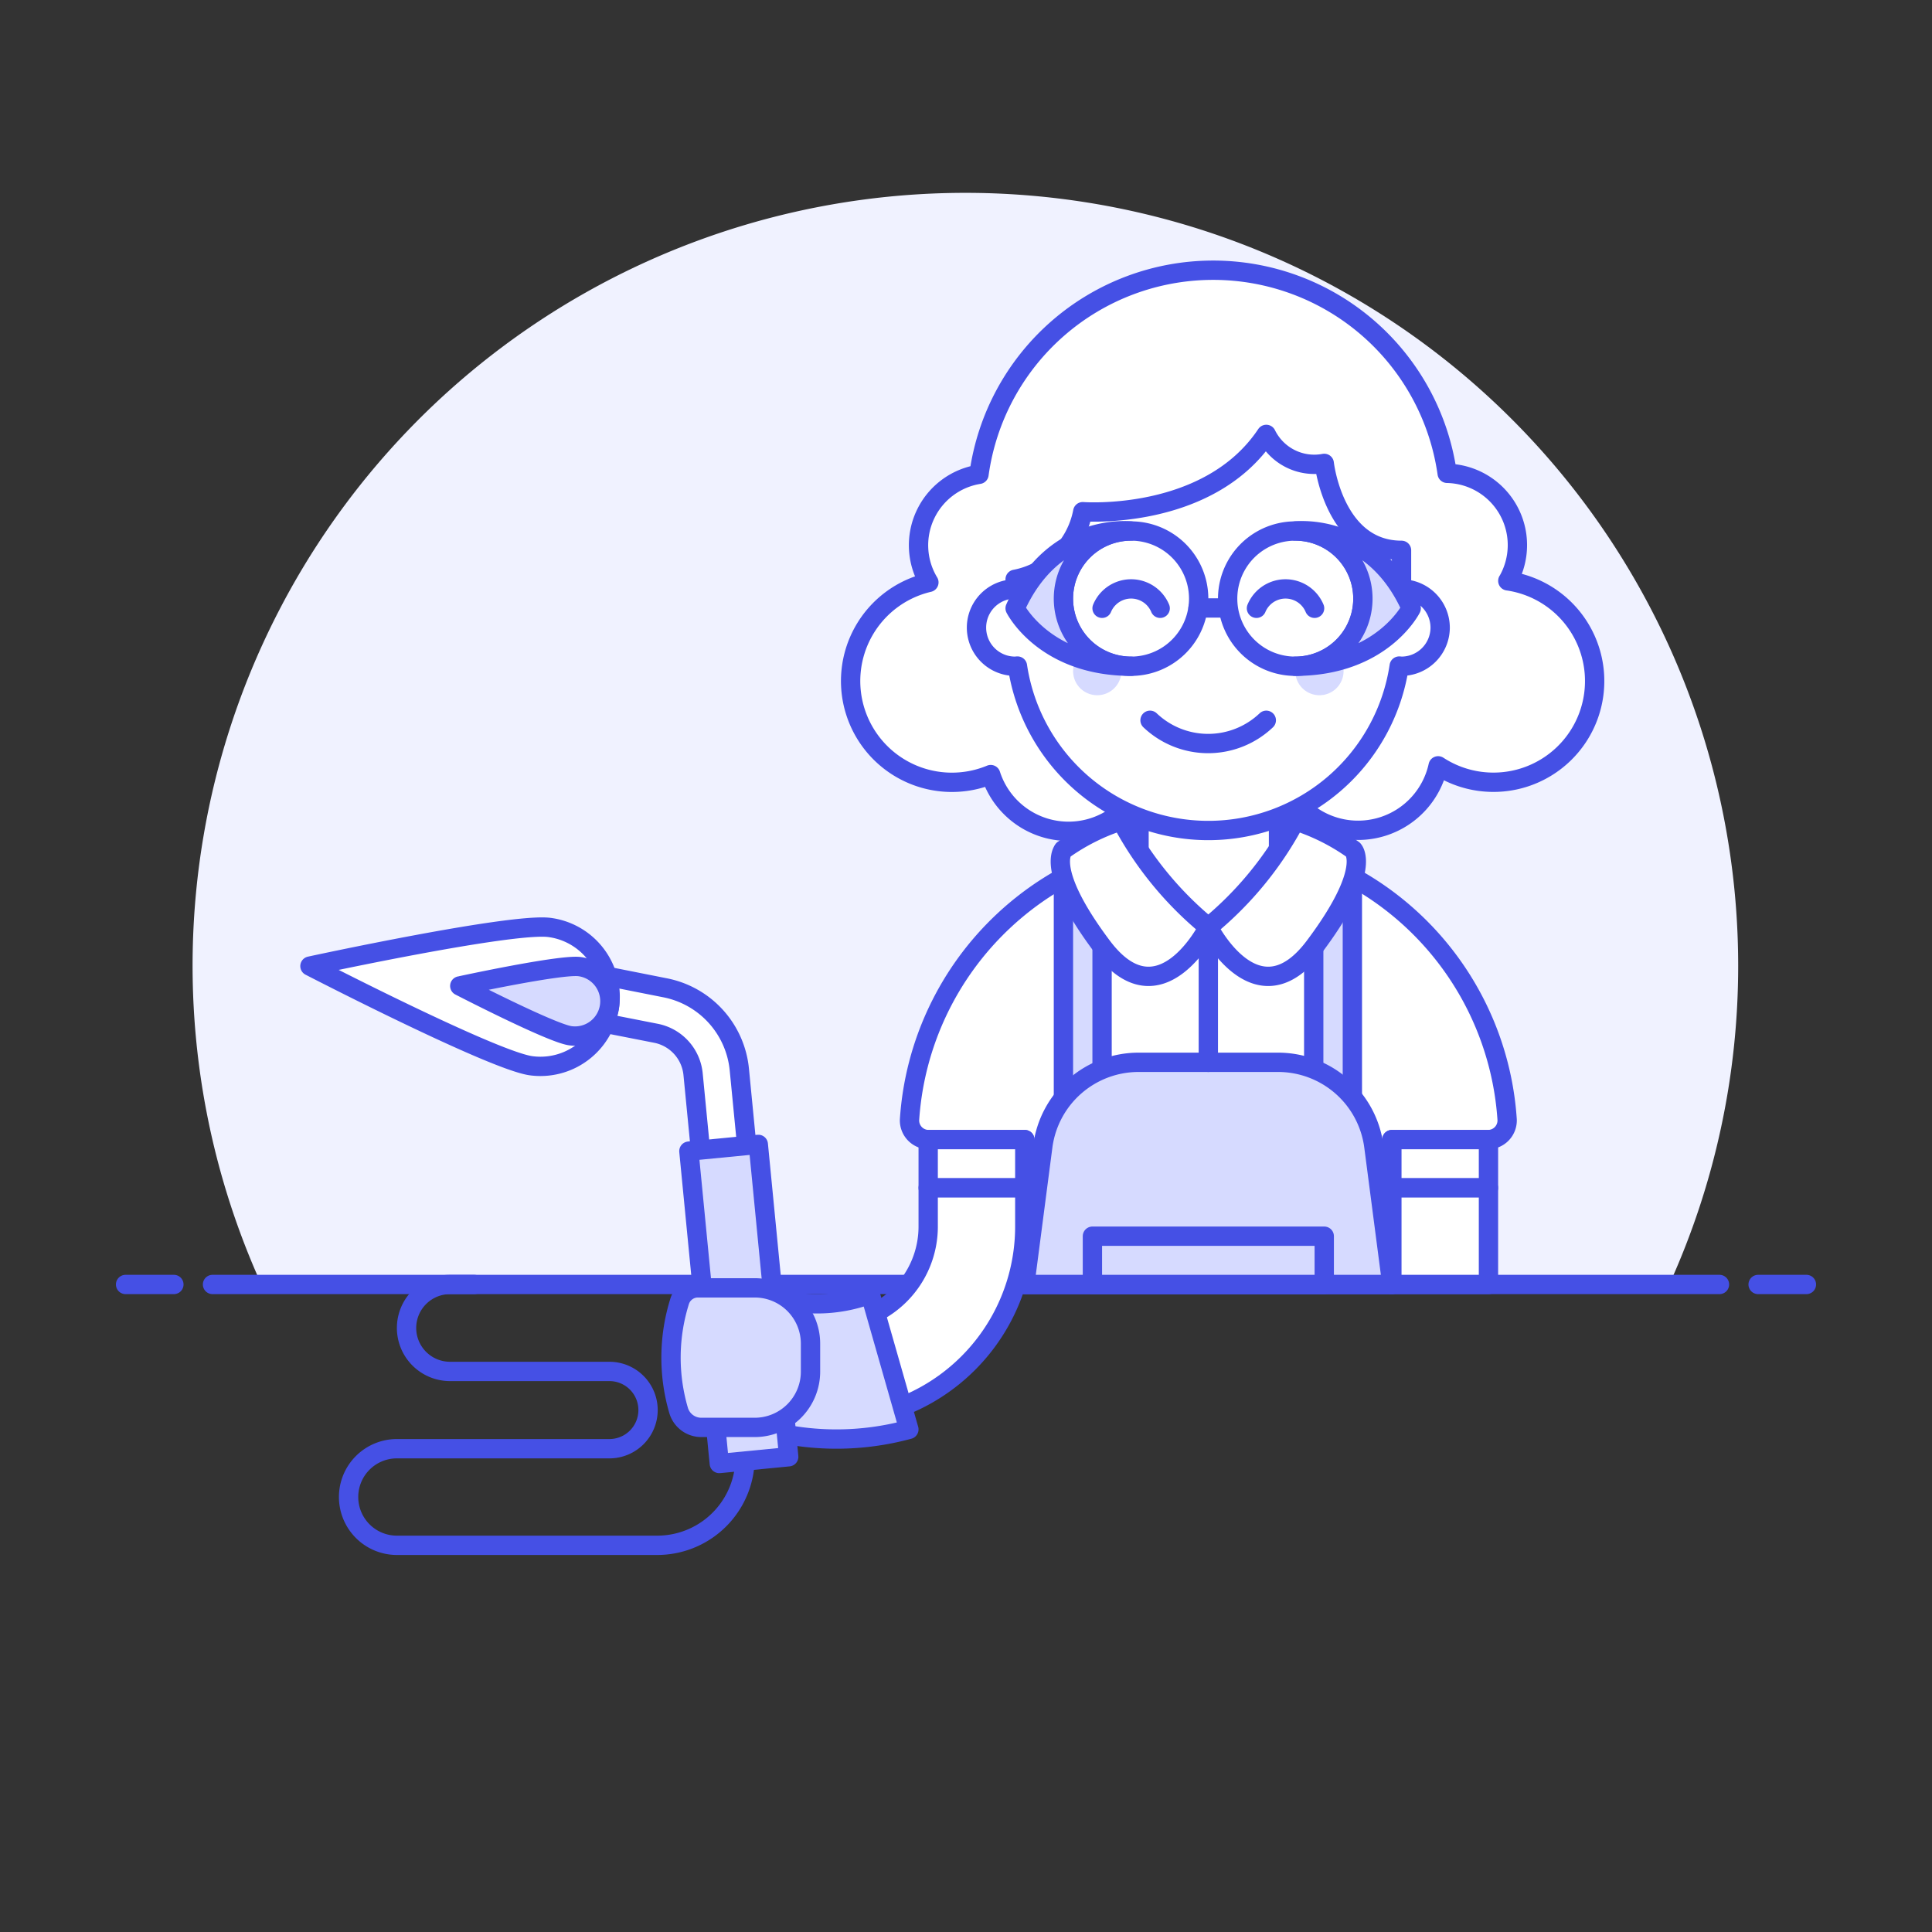 <svg xmlns="http://www.w3.org/2000/svg" xmlns:xlink="http://www.w3.org/1999/xlink" xmlns:svgjs="http://svgjs.com/svgjs" viewBox="0 0 140 140" width="140" height="140"><rect x="0" y="0" width="140" height="140" fill="#333333" stroke="none"/><g transform="matrix(1.4,0,0,1.4,0,0)"><path d="M89.968,49.979A40,40,0,1,0,13.532,66.487H86.4A39.866,39.866,0,0,0,89.968,49.979Z" fill="#f0f2ff"></path><path d="M11 66.484L89 66.484" fill="none" stroke="#4550e5" stroke-linecap="round" stroke-linejoin="round"></path><path d="M6.5 66.484L9 66.484" fill="none" stroke="#4550e5" stroke-linecap="round" stroke-linejoin="round"></path><path d="M91 66.484L93.5 66.484" fill="none" stroke="#4550e5" stroke-linecap="round" stroke-linejoin="round"></path><path d="M38.543,74.985h0a4.548,4.548,0,0,1-4.525,5H20.543a2.5,2.5,0,0,1-2.5-2.5h0a2.5,2.5,0,0,1,2.5-2.5h11a2,2,0,0,0,2-2h0a2,2,0,0,0-2-2h-8.25a2.25,2.25,0,0,1-2.25-2.25h0a2.25,2.25,0,0,1,2.25-2.25h1.25" fill="none" stroke="#4550e5" stroke-linecap="round" stroke-linejoin="round"></path><path d="M77.009,58.985a.991.991,0,0,0,1-1.034,15.5,15.5,0,0,0-30.932,0,.991.991,0,0,0,1,1.034h4.966v7.5h19v-7.5Z" fill="#ffffff"></path><path d="M77.009,58.985a.991.991,0,0,0,1-1.034,15.5,15.5,0,0,0-30.932,0,.991.991,0,0,0,1,1.034h4.966v7.5h19v-7.5Z" fill="none" stroke="#4550e5" stroke-linecap="round" stroke-linejoin="round"></path><path d="M66.176 45.675L62.566 48.082 58.956 45.675 58.956 40.26 66.176 40.26 66.176 45.675z" fill="#ffffff"></path><path d="M66.176 45.675L62.566 48.082 58.956 45.675 58.956 40.26 66.176 40.26 66.176 45.675z" fill="none" stroke="#4550e5" stroke-linecap="round" stroke-linejoin="round"></path><path d="M55.043 43.985H57.043V57.985H55.043z" fill="#d6daff" stroke="#4550e5" stroke-linecap="round" stroke-linejoin="round"></path><path d="M67.998 43.985H69.998V57.985H67.998z" fill="#d6daff" stroke="#4550e5" stroke-linecap="round" stroke-linejoin="round"></path><path d="M62.543,47.985s-2.5,5-5.5,1-2-5-2-5a10.822,10.822,0,0,1,3-1.5A18.036,18.036,0,0,0,62.543,47.985Z" fill="#ffffff" stroke="#4550e5" stroke-linecap="round" stroke-linejoin="round"></path><path d="M62.543,47.985s2.5,5,5.5,1,2-5,2-5a10.822,10.822,0,0,0-3-1.5A18.036,18.036,0,0,1,62.543,47.985Z" fill="#ffffff" stroke="#4550e5" stroke-linecap="round" stroke-linejoin="round"></path><path d="M78.049,30.061A3.715,3.715,0,0,0,74.905,24.5a12.234,12.234,0,0,0-24.232.051,3.717,3.717,0,0,0-2.594,5.593,5.243,5.243,0,1,0,3.2,9.949,4.231,4.231,0,0,0,8.187-2.072,12.024,12.024,0,0,0,6.644,0,4.243,4.243,0,0,0,8.328,1.618,5.239,5.239,0,1,0,3.606-9.574Z" fill="#ffffff"></path><path d="M78.049,30.061A3.715,3.715,0,0,0,74.905,24.5a12.234,12.234,0,0,0-24.232.051,3.717,3.717,0,0,0-2.594,5.593,5.243,5.243,0,1,0,3.2,9.949,4.231,4.231,0,0,0,8.187-2.072,12.024,12.024,0,0,0,6.644,0,4.243,4.243,0,0,0,8.328,1.618,5.239,5.239,0,1,0,3.606-9.574Z" fill="none" stroke="#4550e5" stroke-linecap="round" stroke-linejoin="round"></path><path d="M74.543,32.485a2.006,2.006,0,0,1-2,2c-.04,0-.08-.01-.12-.01a9.99,9.99,0,0,1-19.76,0c-.04,0-.08.01-.12.01a2,2,0,1,1,0-4v-.5a4.4,4.4,0,0,0,3.5-3.5s6.5.5,9.5-4a2.767,2.767,0,0,0,3,1.5s.5,4.5,4,4.5v2A2.006,2.006,0,0,1,74.543,32.485Z" fill="#ffffff" stroke="#4550e5" stroke-linecap="round" stroke-linejoin="round"></path><path d="M59.526,37.282a4.363,4.363,0,0,0,6.017,0" fill="none" stroke="#4550e5" stroke-linecap="round" stroke-linejoin="round"></path><path d="M55.543 34.735 A1.250 1.250 0 1 0 58.043 34.735 A1.250 1.250 0 1 0 55.543 34.735 Z" fill="#d6daff"></path><path d="M67.043 34.735 A1.250 1.250 0 1 0 69.543 34.735 A1.250 1.250 0 1 0 67.043 34.735 Z" fill="#d6daff"></path><path d="M55.043 30.985 A3.500 3.500 0 1 0 62.043 30.985 A3.500 3.500 0 1 0 55.043 30.985 Z" fill="#ffffff"></path><path d="M55.043 30.985 A3.500 3.500 0 1 0 62.043 30.985 A3.500 3.500 0 1 0 55.043 30.985 Z" fill="none" stroke="#4550e5" stroke-linecap="round" stroke-linejoin="round"></path><path d="M58.543,34.485c-4.5,0-6-3-6-3,2-4.5,6-4,6-4a3.5,3.5,0,1,0,0,7Z" fill="#d6daff" stroke="#4550e5" stroke-linecap="round" stroke-linejoin="round"></path><path d="M62.01 31.468L63.577 31.468" fill="none" stroke="#4550e5" stroke-linecap="round" stroke-linejoin="round"></path><path d="M63.543 30.985 A3.500 3.500 0 1 0 70.543 30.985 A3.500 3.500 0 1 0 63.543 30.985 Z" fill="#ffffff"></path><path d="M63.543 30.985 A3.500 3.500 0 1 0 70.543 30.985 A3.500 3.500 0 1 0 63.543 30.985 Z" fill="none" stroke="#4550e5" stroke-linecap="round" stroke-linejoin="round"></path><path d="M67.043,34.485c4.5,0,6-3,6-3-2-4.5-6-4-6-4a3.5,3.5,0,0,1,0,7Z" fill="#d6daff" stroke="#4550e5" stroke-linecap="round" stroke-linejoin="round"></path><path d="M48.043 58.985H53.043V61.485H48.043z" fill="#ffffff" stroke="#4550e5" stroke-linecap="round" stroke-linejoin="round"></path><path d="M72.043 58.985H77.043V61.485H72.043z" fill="#ffffff" stroke="#4550e5" stroke-linecap="round" stroke-linejoin="round"></path><path d="M66.153,54.985h-7.22a5,5,0,0,0-4.958,4.353l-.932,7.147h19l-.932-7.147A5,5,0,0,0,66.153,54.985Z" fill="#d6daff" stroke="#4550e5" stroke-linecap="round" stroke-linejoin="round"></path><path d="M62.543 47.985L62.543 54.985" fill="none" stroke="#4550e5" stroke-linecap="round" stroke-linejoin="round"></path><path d="M56.543 63.985H68.543V66.485H56.543z" fill="#d6daff" stroke="#4550e5" stroke-linecap="round" stroke-linejoin="round"></path><path d="M72.043 61.485H77.043V66.485H72.043z" fill="#ffffff" stroke="#4550e5" stroke-linecap="round" stroke-linejoin="round"></path><path d="M53.043,63.485a10,10,0,0,1-10,10h-3v-5h3a5,5,0,0,0,5-5v-2h5Z" fill="#ffffff" stroke="#4550e5" stroke-linecap="round" stroke-linejoin="round"></path><path d="M47.043,73.985a14.309,14.309,0,0,1-7.5,0v-7a7.808,7.808,0,0,0,5.5,0Z" fill="#d6daff" stroke="#4550e5" stroke-linecap="round" stroke-linejoin="round"></path><path d="M37.57,60.605a1.2,1.2,0,0,1-1.314-1.081l-.381-3.914a2.394,2.394,0,0,0-1.93-2.129l-3.528-.694a1.2,1.2,0,0,1,.464-2.362l3.528.7a4.785,4.785,0,0,1,3.861,4.257l.381,3.914A1.2,1.2,0,0,1,37.57,60.605Z" fill="#ffffff" stroke="#4550e5" stroke-linejoin="round"></path><path d="M36.435 59.369 L40.045 59.369 L40.045 75.614 L36.435 75.614 Z" fill="#d6daff" stroke="#4550e5" stroke-linecap="round" stroke-linejoin="round" transform="translate(-6.359 4.023) rotate(-5.56)"></path><path d="M28.446,48.006a3.61,3.61,0,0,1-.948,7.158c-1.976-.262-11.455-5.159-11.455-5.159S26.47,47.744,28.446,48.006Z" fill="#ffffff" stroke="#4550e5" stroke-linejoin="round"></path><path d="M30,50.032a1.805,1.805,0,0,1-.474,3.579c-.988-.131-5.728-2.579-5.728-2.579S29.01,49.9,30,50.032Z" fill="#d6daff" stroke="#4550e5" stroke-linejoin="round"></path><path d="M35.118,72.982a1.222,1.222,0,0,0,1.164.9h2.782a2.888,2.888,0,0,0,2.888-2.888V69.547a2.888,2.888,0,0,0-2.888-2.888H36.136a.987.987,0,0,0-.948.667A9.724,9.724,0,0,0,35.118,72.982Z" fill="#d6daff"></path><path d="M35.118,72.982a1.222,1.222,0,0,0,1.164.9h2.782a2.888,2.888,0,0,0,2.888-2.888V69.547a2.888,2.888,0,0,0-2.888-2.888H36.136a.987.987,0,0,0-.948.667A9.724,9.724,0,0,0,35.118,72.982Z" fill="none" stroke="#4550e5" stroke-linecap="round" stroke-linejoin="round"></path><path d="M68.043,31.485a1.63,1.63,0,0,0-3.009,0" fill="none" stroke="#4550e5" stroke-linecap="round" stroke-linejoin="round"></path><path d="M60.051,31.485a1.629,1.629,0,0,0-3.008,0" fill="none" stroke="#4550e5" stroke-linecap="round" stroke-linejoin="round"></path></g></svg>